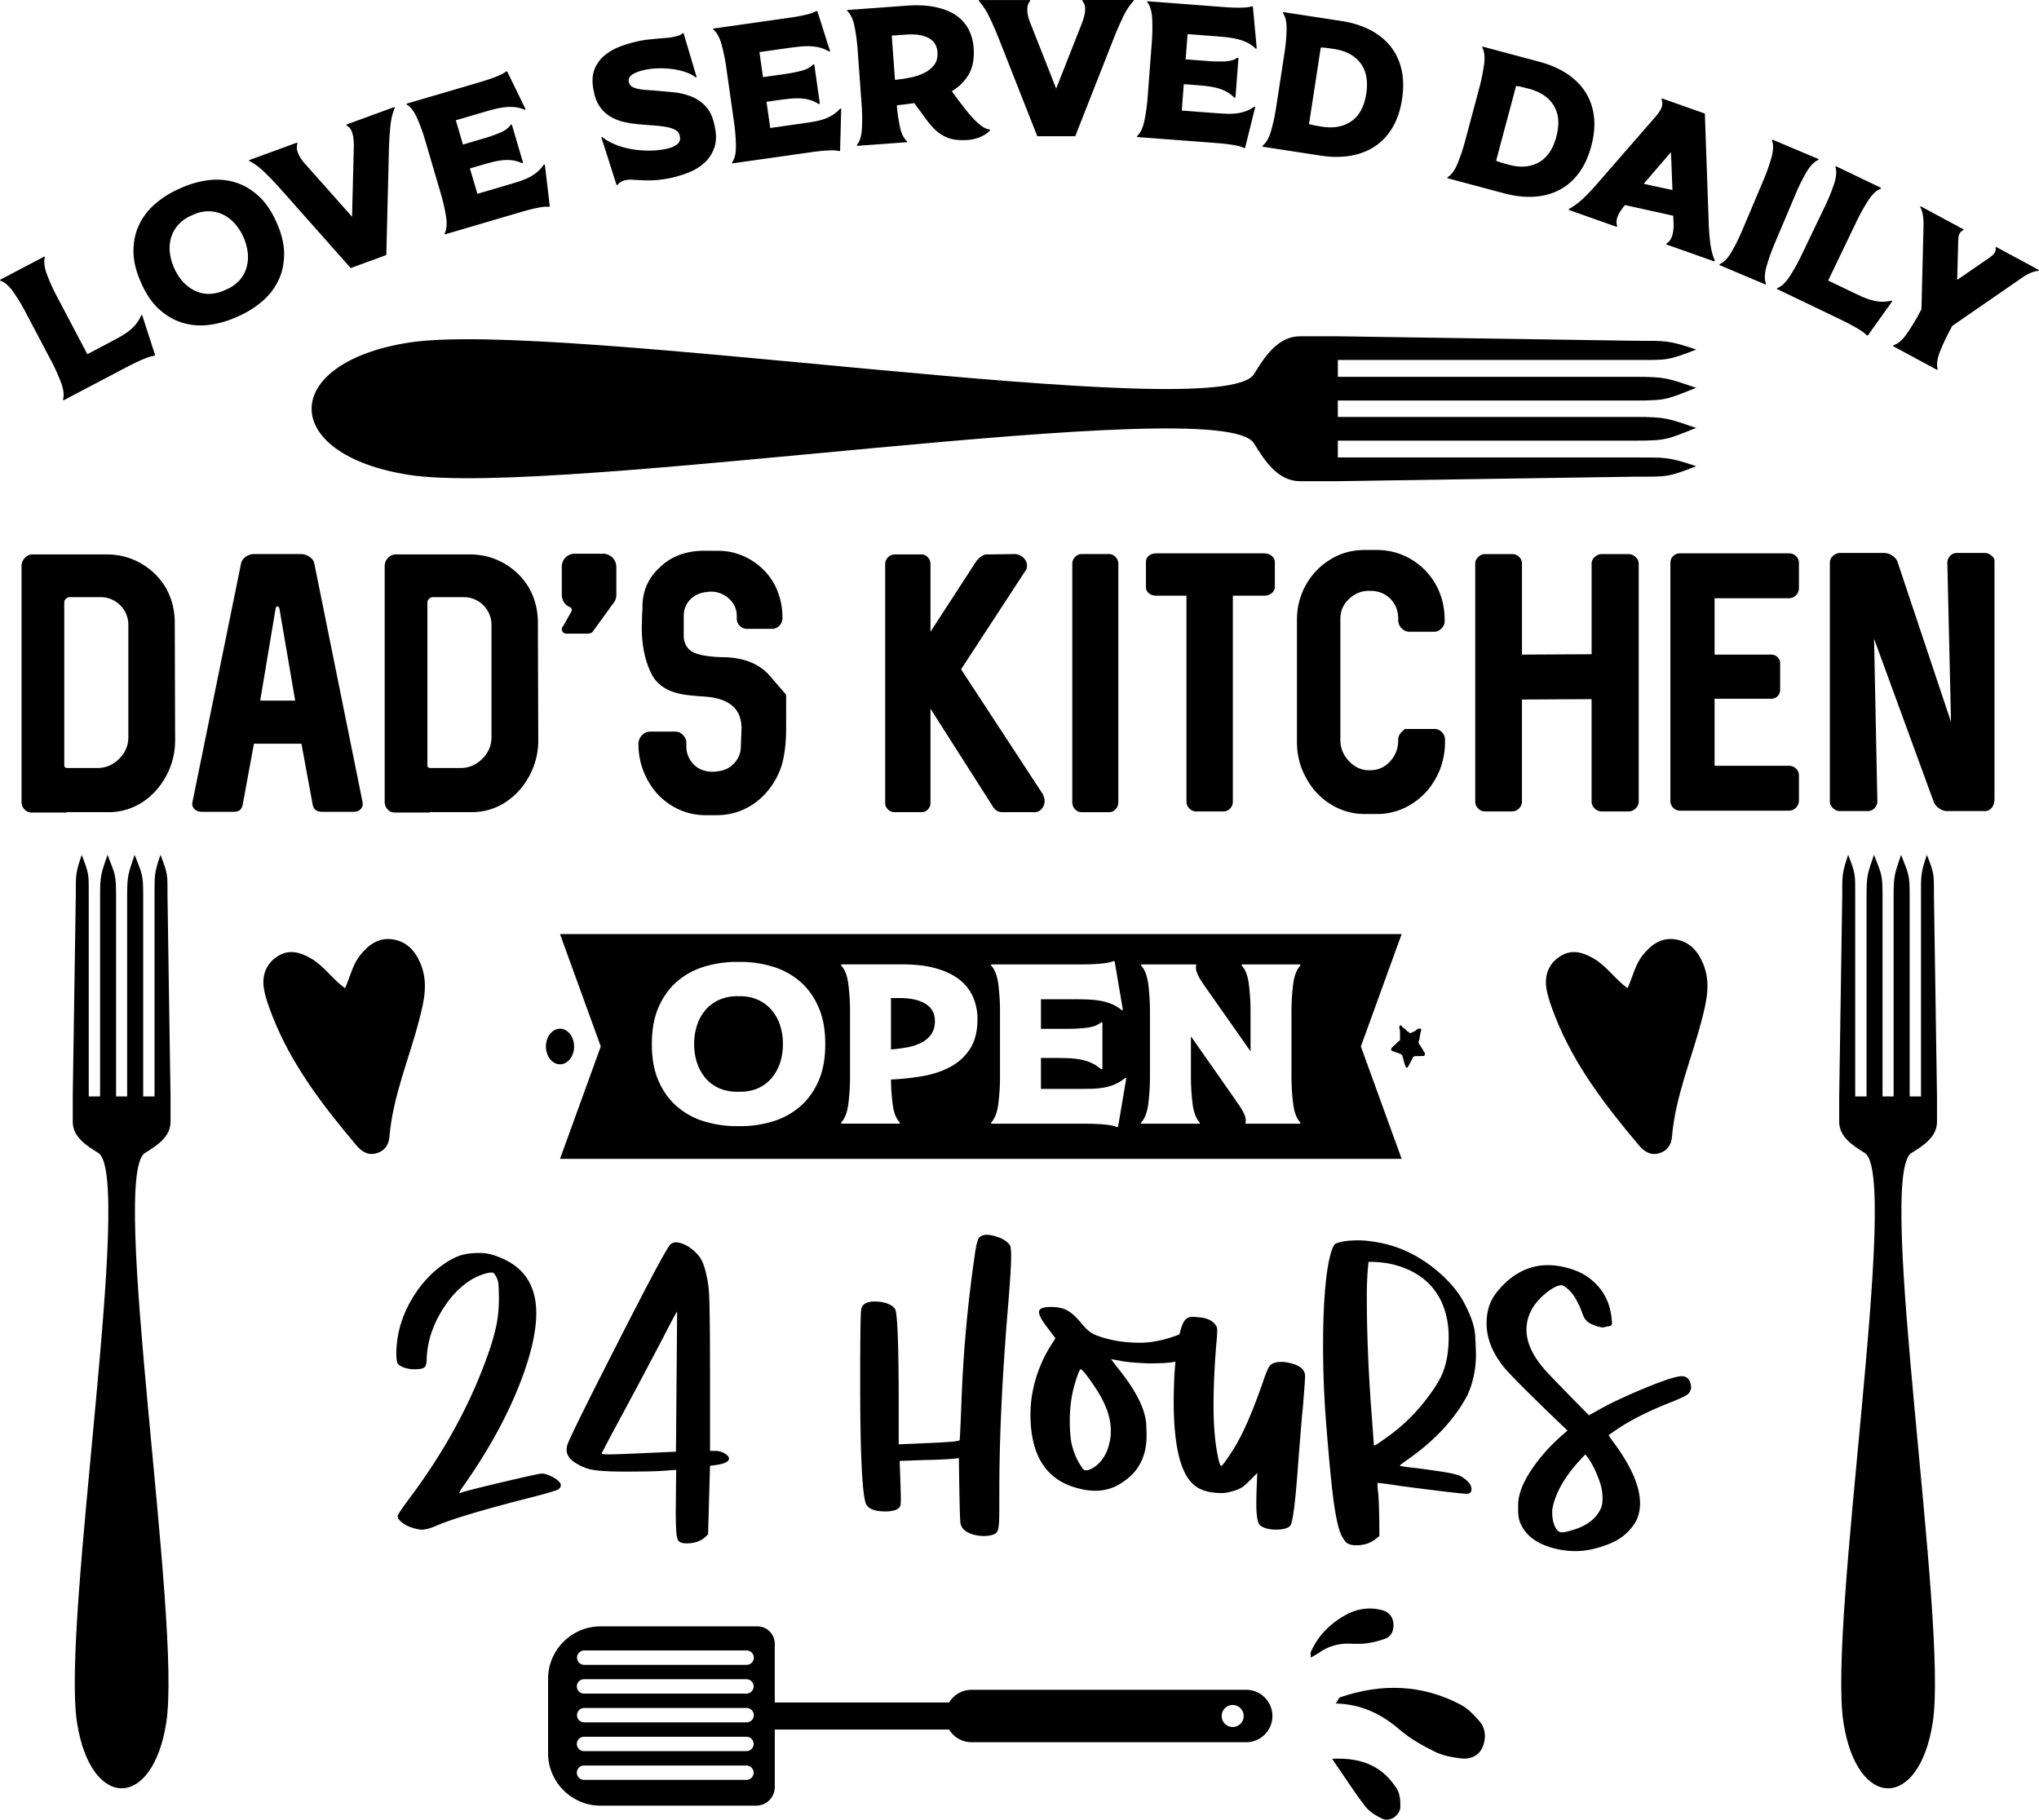 <svg id="Layer_1" data-name="Layer 1" xmlns="http://www.w3.org/2000/svg" viewBox="0 0 4314.77 3851.56"><defs><style>.cls-1{fill-rule:evenodd;}</style></defs><title>svg</title><path class="cls-1" d="M3705.05,1047c-61.05,23.67-61.45,26.9-127.44,26.9h-631v35.62H3579.5c61.84,0,67.31-1,125.55,18.52-61.05,23.66-61.45,22.1-127.44,22.1l-631,9.57h-80.12c-46.7,0-74.78-43.24-97.27-80-68.93-112.85-1473.55,116.3-1788.95,66.55-274.06-43.2-273.3-236.71,0-279.81,315.41-49.73,1720,179.45,1789,66.57,22.46-36.77,50.57-80,97.27-80h80.12l632.89,9.57c61.84,0,67.31-1,125.55,18.51-61.05,23.65-61.45,22.11-127.44,22.11h-631v35.63H3579.5c61.84,0,67.31,3.73,125.55,23.3C3644,985.76,3643.6,989,3577.61,989h-631v34.74H3579.5C3641.34,1023.73,3646.81,1027.47,3705.05,1047Z" transform="translate(-115.58 -141.23)"/><path class="cls-1" d="M4138.5,1950.47c16,41.18,18.14,41.45,18.14,86v425.51h24V2035.14c0-41.7-.69-45.39,12.5-84.67,16,41.18,14.9,41.45,14.9,86l6.45,425.51v54c0,31.49-29.16,50.43-54,65.59-76.1,46.48,78.43,993.69,44.88,1206.37-29.13,184.82-159.63,184.3-188.69,0-33.53-212.69,121-1159.88,44.89-1206.37-24.79-15.15-54-34.1-54-65.59v-54l6.45-426.79c0-41.7-.7-45.39,12.48-84.67,16,41.18,14.92,41.45,14.92,86v425.51h24V2035.14c0-41.7,2.51-45.39,15.7-84.67,16,41.18,18.13,41.45,18.13,86v425.51h23.43V2035.14C4122.8,1993.44,4125.32,1989.75,4138.5,1950.47Z" transform="translate(-115.58 -141.23)"/><path class="cls-1" d="M400.46,1950.47c16,41.18,18.14,41.45,18.14,86v425.51h24V2035.14c0-41.7-.69-45.39,12.49-84.67,16,41.18,14.91,41.45,14.91,86l6.45,425.51v54c0,31.49-29.16,50.43-54,65.59-76.1,46.48,78.42,993.69,44.88,1206.37-29.13,184.82-159.63,184.3-188.69,0-33.54-212.69,121-1159.88,44.89-1206.37-24.8-15.15-54-34.1-54-65.59v-54l6.46-426.79c0-41.7-.7-45.39,12.48-84.67,15.95,41.18,14.91,41.45,14.91,86v425.51h24V2035.14c0-41.7,2.51-45.39,15.71-84.67,16,41.18,18.13,41.45,18.13,86v425.51h23.42V2035.14C384.76,1993.44,387.28,1989.75,400.46,1950.47Z" transform="translate(-115.58 -141.23)"/><path class="cls-1" d="M2752.68,3717.85H2171.44A55.59,55.59,0,0,0,2124,3744.7H1755.08V3620.3a36.8,36.8,0,0,0-36.69-36.7h-332c-61,0-111,49.94-111,111v157.51c0,61,49.93,111,111,111h329.35a39.49,39.49,0,0,0,39.37-39.38V3802H2124a55.6,55.6,0,0,0,47.47,26.86h581.24a55.66,55.66,0,0,0,55.48-55.49h0A55.64,55.64,0,0,0,2752.68,3717.85ZM1695.13,3908.56H1351.47a15.21,15.21,0,1,1,0-30.42h343.66a15.21,15.21,0,1,1,0,30.42Zm0-60.87H1351.47a15.22,15.22,0,0,1,0-30.44h343.66a15.22,15.22,0,0,1,0,30.44Zm0-60.89H1351.47a15.22,15.22,0,0,1,0-30.43h343.66a15.22,15.22,0,1,1,0,30.43Zm0-60.88H1351.47a15.22,15.22,0,0,1,0-30.44h343.66a15.22,15.22,0,0,1,0,30.44Zm0-60.89H1351.47a15.22,15.22,0,0,1,0-30.43h343.66a15.22,15.22,0,1,1,0,30.43Zm1029,131.58a23.28,23.28,0,1,1,23.26-23.28A23.29,23.29,0,0,1,2724.12,3796.61Z" transform="translate(-115.58 -141.23)"/><path d="M2942.16,3746.81c56,1.63,97.89,23.21,136.2,56.17,21.86,18.81,48.07,33.41,74.14,46.2,16.94,8.31,36.94,11.9,56,14,18.76,2.11,36.51-5.65,44.27-23.76,8-18.58,7.23-39.2-6.58-55.21-11.49-13.32-24.62-27-39.9-35-82.23-43.25-167.74-45.2-254.74-15.53C2949.15,3734.52,2947.9,3738.57,2942.16,3746.81Z" transform="translate(-115.58 -141.23)"/><path d="M2889.24,3649.83c8-4.71,13.05-7.27,17.64-10.45a104.79,104.79,0,0,1,64.94-19.13c12.63.42,25.45.71,37.9-1a182.47,182.47,0,0,0,36.45-9.38c13.64-4.88,18.56-16.5,18.2-30.24-.39-14.85-9-26.36-23.68-30.24-26.81-7.11-53-3.32-76.93,9.75-33,18.07-58.85,43.83-74.41,78.78C2888.53,3639.75,2889.24,3642.28,2889.24,3649.83Z" transform="translate(-115.58 -141.23)"/><path d="M2934.49,3863.89c27.81,40.41,47.54,71.54,70,100.53,8.88,11.45,22.94,20.24,36.4,26.41,16.1,7.4,37.67-7.24,38-25.32.22-12.65-.79-27.56-7.19-37.71C3042.68,3881.83,3000.36,3860.6,2934.49,3863.89Z" transform="translate(-115.58 -141.23)"/><path d="M1008.32,3378.87a40.42,40.42,0,0,1-9.83-1.23Q980.88,3374,969,3365.76t-11.88-15.56q0-4.08,22.53-34.4,117.93-156.42,173.63-322.68,10.23-31.95,14.12-54.26a290.35,290.35,0,0,0,3.89-49.76q0-28.26-2-36.24a46.64,46.64,0,0,0-8.19-16.17q-1.65-2.05-5.74-2.05l-4.91.41q-47.51,9.82-86,59.78-42.59,57.75-45.86,119.17,0,16.8-4.51,21.09t-21.29,4.3a64,64,0,0,1-24.16-4.3q-10.65-4.31-12.49-10.44t-1.84-17.2q0-65.92,38.49-125.72,27-41.78,64.7-66.75,18.43-12.29,34-17t40.13-4.71q17.61,0,37.27,7.78,81.48,29.89,81.49,119.57,0,56.11-30.3,137.6-41.37,111-122.86,226.86-9.42,12.7-9.41,16c0,.28.26.41.81.41q14.34-5.31,89.28-22.93,78.21-18.43,83.94-18.43,7.38,0,18.23,4.92t16.58,10.23q5.73,5.32,5.74,9.83t-5.33,8.6q-10.65,5.32-74.53,21.3-136.36,35.22-183.87,55.69Q1020.2,3378.87,1008.32,3378.87Z" transform="translate(-115.58 -141.23)"/><path d="M1568.11,3407.94q-9,0-14.53-3.27t-6.76-20.07q-1.23-16.8-1.23-42.59l.82-89.68q-12.71.83-24.77,1.85t-35.43,1.43q-23.34.41-46.27.41-46.68,0-67.36-3.28a94,94,0,0,1-37.06-13.92q-20.89-11.88-20.89-29.08a34.13,34.13,0,0,1,1.23-9q2-12.29,123.67-250.2,83.94-164.21,94.59-175.27a17.53,17.53,0,0,1,12.29-4.5q6.13,0,14.33,3.27,17.61,7,32.76,24.37t21.71,69.82q2.85,25,2.86,179.36V3212.2h11.47a38.38,38.38,0,0,1,19.45,5.32q9.21,5.34,9.21,11.06,0,9.42-27.43,13.51l-12.7,1.64-4.09,145-7.37,7Q1591.87,3407.95,1568.11,3407.94Zm-160.93-188.37q17.19,0,138.82-5.73l2.46-296.48q-2.06,1.23-29.08,54-56.93,108.53-109.74,206-20.9,39.74-20.89,40.54Q1388.75,3219.58,1407.18,3219.57Z" transform="translate(-115.58 -141.23)"/><path d="M2197.11,3392.38a82.86,82.86,0,0,1-17.61-2.05q-28.66-6.55-31.53-25.79-1.63-9.42-3.28-137.19-21.29,3.29-70.43,4.1l-54.87,2q2.44,66.35,2.45,77,0,14.34-.82,17.2-4.1,12.71-33.17,12.7-34.39-.4-40.54-18-11.46-38.09-11.46-253.9,0-140.45,2.05-154.79,2.44-17.6,28.25-17.61,16.78,0,28.26,4.71t15.56,11.67q7,15.17,7.37,185.92v99.92q91.72-3.69,110.36-5.33t18.63-3.68q.83-4.09,3.69-77a2843,2843,0,0,1,27.84-311.63q4.51-35.22,10.45-40.54t15.35-5.33q8.61,0,20.07,3.69,20.05,6.14,29.07,18.43,2.46,4.09,2.46,24.57,0,27.44-7.37,115.07-17.61,213.77-17.61,380,0,35.63-.2,53.23t-1.85,25.8q-1.64,8.19-5.11,10.85t-10.45,4.3A68.18,68.18,0,0,1,2197.11,3392.38Z" transform="translate(-115.58 -141.23)"/><path d="M2433,3296.56a135.06,135.06,0,0,1-34.81-4.92q-102-25-102-156.43,0-63,30.3-123.67,7-13.9,22.53-37.67l-17.61-23.34q-17.2-22.52-17.2-32.35,0-10.65,25.39-10.65,20.88,0,34.4,7.37t28.66,25.8q10.23,12.28,16.79,17.61a61.48,61.48,0,0,0,15.56,9q40.95,16,93.78,16,41.78-.4,90.5-20.89,17.21-11.46,34.81-11.46,7.37,0,15.56,4.5,10.65,7.38,10.65,18a49.34,49.34,0,0,1-2.87,16.38q-4.1,7.36-22.11,16.79-25,13.11-60.2,18-11.47,2.05-47.09,2.46-49.14-2.06-64.3-6.15l-16.78-2.87q0,.84,18.42,24.17,52.41,66.33,55.7,113,.81,17.19.81,24.57,0,65.12-49.55,97.87Q2466.15,3296.56,2433,3296.56Zm-18-43.41q5.73,0,16-6.55,29.07-19.67,34.81-65.52c.26-3.82.41-7.78.41-11.88q0-40.93-31.54-88.86-25-37.66-31.94-41-3.67,0-13.1,32.35-10.24,34.82-10.24,76.58,0,28.24,3.28,46.27,6.54,29.49,20.88,50.37,4.92,8.19,7.78,8.19Z" transform="translate(-115.58 -141.23)"/><path d="M2815.46,3378.87q-20.07,0-32.35-8.19-9-5.74-9-47.1,0-21.28,2.05-64.7-25.4,26.22-32.35,30.51a75.12,75.12,0,0,1-18,7.58q-14.75,4.5-25,4.5-41,0-61.42-19.65-40.14-38.09-40.14-175.27.41-67.15,7.37-114.46t18-58.35a20.66,20.66,0,0,1,12.29-5.33q4.5,0,12.28.82,28.26,1.23,38.91,16.79,3.27,3.69,3.27,11.06,0,9.83-2.46,35.22-5.33,68-5.32,124.08,0,62.65,9,106.47,4.09,21.3,7.37,21.29,2.86,0,25-34.4,28.66-44.62,61.84-139.64,10.23-30.7,15.15-37.26,6.54-9,25.8-9a70,70,0,0,1,17.61,2.46q31.93,7.36,31.94,27.84,0,7-2.46,38.09-2.87,37.68-4.1,45.45l-7.37,91.32q-9.42,135.56-18,142.1Q2837.58,3378.86,2815.46,3378.87Z" transform="translate(-115.58 -141.23)"/><path d="M2985.41,3412q-17.2,0-23.75-9a112.71,112.71,0,0,1-6.56-10.24q-9.42-17.19-17-71.46t-17.41-182.84q-5.32-74.94-5.32-147.42,0-112.2,11.06-174.45,7.77-39.32,15.56-43,15.15-7,47.91-7,22.93,0,52.83,6.55,60.2,13.51,111.79,56.1,35.22,29.08,54.87,61.43,26.2,46.28,27.85,78t1.64,38.7q0,47.91-18.43,87.63-40.55,75.77-126.13,135.55-16.38,11.46-16.38,12.69t16.38,3.28q23.74,2.46,59.79,7.78,43.82,6.13,53.24,11.87,22.11,13.13,22.11,27,0,9.82-10.24,9.83-13.11,0-138.82-16.38-42.18-6.54-49.14-6.55c-.55,0-.82.82-.82,2.45q0,7.38,2.05,23.35,2,33.17,2.05,86.4l-8.6,7Q3009.15,3412,2985.41,3412Zm38.9-211.31q2.46,0,32.76-22.11a381.83,381.83,0,0,0,79.85-79.85q21.28-27.84,30.31-48.73,13.91-32.36,13.92-78.63,0-40.54-14.74-73.71-28.26-61.42-103.61-80.26-22.11-5.33-51.19-5.32-3.68,31.13-3.68,73.3,0,114.24,9.83,244.47,4.9,65.12,4.91,68C3022.67,3199.78,3023.21,3200.73,3024.31,3200.73Z" transform="translate(-115.58 -141.23)"/><path d="M3449.78,3424.32a184.89,184.89,0,0,1-29.48-2.45q-65.52-11.48-85.59-52.83-6.55-11.88-6.55-30.71v-11.47q0-40.12,42.59-94.59,25-32.36,61.83-63.07-120-114.64-137.18-137.59-34-43.82-34-88.86,0-27.43,9.42-47.1,8.19-17.19,26.62-35.62,41.36-41,93.77-41a150.35,150.35,0,0,1,37.27,4.91q36.86,9,58.15,29.08,34.4,30.3,39.31,78.62c.55,4.91.82,8.47.82,10.65,0,3.27-2.05,5.26-6.14,5.94s-8.19,1.57-12.29,2.66q-7.78,0-20.88-5.33-16.38-5.73-22.11-20.88-12.7-36-27.85-51.19-11.88-11.86-17.61-11.87-12.7,0-33.58,17.19t-30.71,36.65a87.62,87.62,0,0,0-9.83,39.93q0,43.41,44.23,90.91,20.05,21.71,88,90.5l25.8-14.33q22.51-12.69,65.11-31.53,84.77-36.85,105.65-36.86,18,.42,19.66,23.75a11.65,11.65,0,0,1-2.05,7c0,1.92-1.71,4.37-5.12,7.38s-13.31,7.92-29.69,14.74q-67.56,25.8-115.48,56.51l-22.11,15.15q0,1.64,13.1,19.25,53.24,73.3,53.24,125.31a86.11,86.11,0,0,1-7,34.8q-18.84,35.22-57.54,50.78T3449.78,3424.32Zm-29.07-39.72q6.14,0,18.43-3.68,48.72-12.71,64.29-47.51,3.27-7.77,3.27-19.65a104.45,104.45,0,0,0-4.91-33.17q-13.11-39.32-31.53-61l-15.56,16.79q-45.06,50.79-54.06,98.28-.41,4.09-.41,8.6a87.75,87.75,0,0,0,1.64,16.38Q3408,3384.6,3420.71,3384.6Z" transform="translate(-115.58 -141.23)"/><path d="M209.6,684.07l1,1.82q-3.94,13.73,4.06,35.57a402.45,402.45,0,0,0,21.83,48.08l63.89,121.35,45.19-23.79q12-6.33,22.68-12.17a152.73,152.73,0,0,0,19.45-12.57,91.34,91.34,0,0,0,15.44-14.88,77.74,77.74,0,0,0,11.21-18.93l2-.59,27.39,84.72-1.44,1.69a56.23,56.23,0,0,0-12.83,3Q421.93,900,412.9,904t-19.15,9.15q-10.12,5.08-20.69,10.66L249.89,988.67l-1-1.82q4-13.71-4.06-35.56A400.24,400.24,0,0,0,223,903.2l-52.19-99.12a400.88,400.88,0,0,0-27.29-45.21q-13.47-19-27-23.47l-1-1.83Z" transform="translate(-115.58 -141.23)"/><path d="M701.38,613.36q15.5,35,15.45,65.45T704.91,734.3a134.8,134.8,0,0,1-34,44.31,199.81,199.81,0,0,1-50.73,31.91l-4.9,2.17A201.12,201.12,0,0,1,557.19,829a135,135,0,0,1-55.65-4.64q-26.54-8.07-49.09-28.5T414.4,740.37l-.83-1.88q-15.51-35-15.54-65.64t11.84-55.68a135,135,0,0,1,34-44.31A201.28,201.28,0,0,1,495,540.78l4.9-2.17a199.78,199.78,0,0,1,57.73-16.09,135.29,135.29,0,0,1,55.65,4.64q26.53,8.08,49.17,28.68t38.14,55.64ZM484,708.24a105.82,105.82,0,0,0,19.34,30,82.29,82.29,0,0,0,25.39,18.71,67.37,67.37,0,0,0,29.58,6.28,80.86,80.86,0,0,0,31.87-7.36l4.9-2.16a79.42,79.42,0,0,0,26.69-18.57,67.8,67.8,0,0,0,15-26A82.52,82.52,0,0,0,640,677.68a113.67,113.67,0,0,0-28.42-64.21,80.1,80.1,0,0,0-25.4-18.71,71.28,71.28,0,0,0-29.39-6.36A77,77,0,0,0,525,595.48l-4.89,2.17a78.43,78.43,0,0,0-26.79,18.84,70.69,70.69,0,0,0-15.25,26.11A79.89,79.89,0,0,0,474.87,674,106.29,106.29,0,0,0,484,708.24Z" transform="translate(-115.58 -141.23)"/><path d="M860.53,600l3.81-149.16a119.18,119.18,0,0,0-1.28-19.7,52.84,52.84,0,0,0-3.56-12.73,22.84,22.84,0,0,0-5.17-7.54,37.27,37.27,0,0,0-5.2-4l-.7-1.94,101.73-37.18.71,1.94q-6.84,16.1-9.09,37.52T938.69,454l-5.61,227-75.43,27.57L707,538.64q-17-18.79-32.5-33.73t-31.14-22.82l-.71-1.93L744.37,443l.71,1.93a27.51,27.51,0,0,0-1.43,6.88,25.89,25.89,0,0,0,1.18,9.22,59.59,59.59,0,0,0,5.36,12.29,88.76,88.76,0,0,0,11.92,15.81Z" transform="translate(-115.58 -141.23)"/><path d="M1057.05,637.34l-.58-2q6.58-12.66,3-35.66a401.86,401.86,0,0,0-11.9-51.45L1016,440.77a399.15,399.15,0,0,0-17.83-49.71q-9.45-21.26-21.85-28.35l-.58-2L1107,322.19l25.09-7.37q12.45-3.66,23.14-7.44t18.84-7.47a51.36,51.36,0,0,0,12.59-7.56l2.21.21,39,80-1.86,1a72.86,72.86,0,0,0-21.17-5.58,99.55,99.55,0,0,0-21.38.27,172.56,172.56,0,0,0-22.57,4.27q-11.58,3-24.62,6.8l-56.11,16.49,15.1,51.37,45-13.24a295.41,295.41,0,0,0,34.59-12.31q15.23-6.61,21.71-16.68l2.21.21,23.57,80.22-1.75,1.37a73.31,73.31,0,0,0-21.14-6.24,88.61,88.61,0,0,0-20.85-.1,161.09,161.09,0,0,0-22,4.1q-11.37,2.92-24.42,6.74L1110,497.72l15.79,53.74,62-18.23q13-3.84,24.45-7.4a151.8,151.8,0,0,0,21.35-8.42,91.79,91.79,0,0,0,18.07-11.53,77.88,77.88,0,0,0,14.73-16.35l2.09-.18,10.5,88.34-1.74,1.37a51.88,51.88,0,0,0-14.68.45q-8.85,1.32-19.88,3.91t-23.49,6.26l-25.09,7.37Z" transform="translate(-115.58 -141.23)"/><path d="M1390.07,431.29q9.65,8.1,24.68,14.67A159.76,159.76,0,0,0,1448,456.14,212.23,212.23,0,0,0,1486.2,460a181.8,181.8,0,0,0,39.39-3.72q14.12-2.91,22.48-9.26t6.2-16.84l-.42-2a17.15,17.15,0,0,0-8.95-11.82q-7.38-4.15-19.19-6.35a243.92,243.92,0,0,0-27-3.27q-15.15-1.06-32.29-2.59a212.2,212.2,0,0,1-32.42-5.3,96.36,96.36,0,0,1-27.57-11.34,73.09,73.09,0,0,1-21.12-19.82q-8.83-12.27-12.66-30.82l-.84-4q-5.49-26.62,1.87-45a72.37,72.37,0,0,1,22.36-30.27,119.36,119.36,0,0,1,34.37-18.86,283.75,283.75,0,0,1,38.34-10.86q9.69-2,20-3.07t19.58-1.93q9.29-.85,17.15-1.44a104,104,0,0,0,13.12-1.65q6-1.24,11.82-2.86a22,22,0,0,0,9.62-5.35h2.1q6.91,23.39,13.76,46.36t13.77,46.36l-1.44,1.14q-8.61-7.05-21.72-11.5a150.67,150.67,0,0,0-27.82-6.46,185,185,0,0,0-30-1.59,159.53,159.53,0,0,0-27.77,3q-16.55,3.42-26.59,9.69t-8.06,16a14.45,14.45,0,0,0,6.19,9.65,36.56,36.56,0,0,0,12.15,4.85,117.39,117.39,0,0,0,16.89,2.41q9.62.75,20.29,1.49,18.83,1.59,38.79,3.56a141.2,141.2,0,0,1,37.57,8.86,83.43,83.43,0,0,1,30.82,21q13.2,14.1,18.53,39.91l.84,4q5.16,25-1.15,43.34a76.38,76.38,0,0,1-20,31.26,107.14,107.14,0,0,1-32.91,20.87,237,237,0,0,1-73.68,16.89q-14.58.69-26,.11t-20-1.13a56.72,56.72,0,0,0-15,.78,35.28,35.28,0,0,0-9.76,3.69,20.62,20.62,0,0,0-7.47,6.59h-2.1l-32.11-100.6Z" transform="translate(-115.58 -141.23)"/><path d="M1665.05,487.08l-.29-2q8.34-11.58,8.15-34.85a400.13,400.13,0,0,0-4.35-52.63l-15.74-110.91a401.17,401.17,0,0,0-10.46-51.76q-6.3-22.39-17.54-31.21l-.28-2,135.37-19.21,25.89-3.68q12.85-1.81,24-4t19.72-4.67a51.77,51.77,0,0,0,13.55-5.67l2.16.53,27,84.77-2,.69a73,73,0,0,0-20.14-8.58,99.43,99.43,0,0,0-21.2-2.81,171.51,171.51,0,0,0-23,1q-11.9,1.28-25.34,3.18l-57.9,8.22,7.52,53,46.49-6.6a296,296,0,0,0,36-7.19q16-4.35,23.89-13.38l2.15.53,11.75,82.78-1.92,1.1a73.34,73.34,0,0,0-20-9.22,88.56,88.56,0,0,0-20.61-3.11,160,160,0,0,0-22.34.89q-11.68,1.24-25.14,3.15l-22.83,3.24,7.87,55.45,64-9.08q13.46-1.92,25.25-3.79a153.62,153.62,0,0,0,22.34-5.25,91.46,91.46,0,0,0,19.55-8.81A77.49,77.49,0,0,0,1893.58,371l2.1.12-2.35,88.93-1.92,1.11a51.41,51.41,0,0,0-14.59-1.67q-9,0-20.24,1t-24.15,2.8L1806.54,467Z" transform="translate(-115.58 -141.23)"/><path d="M2033.58,153.25q35.33-2.56,61.54,3t43.59,17.48a80.71,80.71,0,0,1,26.51,29.67,100.08,100.08,0,0,1,10.68,39.07q2.51,34.51-10.56,56.51a98.39,98.39,0,0,1-35.64,35.21l5.05,7.07q10.08,13.72,19.88,26.43t19.22,23a132.09,132.09,0,0,0,18.57,17q9.16,6.76,17.91,7.78l.15,2.05a62.83,62.83,0,0,1-21.29,13.94,84,84,0,0,1-25.58,6,127.41,127.41,0,0,1-26.26-.57,73.89,73.89,0,0,1-22.59-6.83,82.62,82.62,0,0,1-20.45-14.41,160.2,160.2,0,0,1-19.86-23.34l-24.27-32.93q-9.4,1.51-18.4,2.58l-18.42,2.16a360.11,360.11,0,0,0,6.91,47q4.57,20.32,14.7,29.08l.15,2.05-106,7.69-.15-2.06q9.11-11,10.52-34.21a399.39,399.39,0,0,0-.73-52.8l-8.1-111.73a402.14,402.14,0,0,0-6.89-52.35q-4.75-22.78-15.35-32.34l-.15-2Zm-24.13,157a311.38,311.38,0,0,0,33.49-5.11,114.81,114.81,0,0,0,29.61-10.2A56.93,56.93,0,0,0,2093,277.77q7.5-10.45,6.34-26.47-1.5-20.53-19.09-29.79t-48.41-7l-29.17,2.11Z" transform="translate(-115.58 -141.23)"/><path d="M2350.54,328.68l54.73-138.81a118.28,118.28,0,0,0,5.55-19,52.73,52.73,0,0,0,1-13.18,22.79,22.79,0,0,0-2.27-8.85,36.77,36.77,0,0,0-3.51-5.56v-2.06l108.32,0v2.06q-11.94,12.78-21.4,32.13t-18.93,42.84l-83.12,211.31-80.31,0-83.27-211.25q-9.48-23.47-19-42.82T2187,143.41v-2.06l108.32,0v2.06a27.65,27.65,0,0,0-3.71,6,25.91,25.91,0,0,0-2,9.06,58.84,58.84,0,0,0,.83,13.39,87.87,87.87,0,0,0,5.77,18.94Z" transform="translate(-115.58 -141.23)"/><path d="M2521.61,431.31l.16-2.05q10.64-9.52,15.46-32.29a399.21,399.21,0,0,0,7.07-52.33l8.49-111.7a401.88,401.88,0,0,0,.91-52.8q-1.34-23.22-10.41-34.24l.15-2.06,136.35,10.36,26.07,2q12.94,1,24.28,1.22t20.26-.32a51.17,51.17,0,0,0,14.45-2.62l2,1L2775,244l-2.08.25a72.68,72.68,0,0,0-17.83-12.71,98.93,98.93,0,0,0-20.1-7.31,172.82,172.82,0,0,0-22.62-4q-11.88-1.31-25.43-2.35l-58.31-4.42-4.06,53.38,46.82,3.56a296.35,296.35,0,0,0,36.7.72q16.57-.8,26.21-7.92l2,1-6.33,83.36-2.11.67a73.27,73.27,0,0,0-17.58-13.32,88.57,88.57,0,0,0-19.46-7.46,159.9,159.9,0,0,0-22-4q-11.67-1.29-25.22-2.33l-23-1.74-4.24,55.85,64.47,4.89q13.56,1,25.48,1.73a151.77,151.77,0,0,0,22.95-.32,91.45,91.45,0,0,0,21-4.39,77.81,77.81,0,0,0,19.56-10.08l2,.56-21.43,86.35-2.12.67a51.28,51.28,0,0,0-13.88-4.78q-8.74-1.89-20-3.37t-24.18-2.46l-26.08-2Z" transform="translate(-115.58 -141.23)"/><path d="M2954.09,185.64q33.38,5.13,59.48,18.3t43.34,33.94q17.22,20.76,24.1,49.32t1.43,64q-5.43,35.41-20.55,60.6t-37.78,39.83q-22.67,14.64-51.51,19.38t-62.24-.38L2787,451.67l.31-2q11.33-8.67,17.88-31A400.56,400.56,0,0,0,2816.26,367l17-110.72a399.34,399.34,0,0,0,4.94-52.58q.45-23.25-7.76-34.94l.31-2Zm-41,223.71q37.86,5.82,62.65-11.84t31-58q6.2-40.29-12.17-64.57t-56.22-30.09q-6.1-.93-14.28-2a112,112,0,0,0-13.59-1l-24.86,162a118.9,118.9,0,0,0,13.48,3.11Q2907,408.43,2913.1,409.35Z" transform="translate(-115.58 -141.23)"/><path d="M3373.27,272q32.63,8.72,57.15,24.64t39.39,38.45q14.86,22.52,18.6,51.64t-5.52,63.75q-9.26,34.62-27,58T3414,544q-24.12,12.1-53.31,13.68t-61.83-7.14L3178.3,518.31l.53-2q12.21-7.38,21.14-28.88a401.43,401.43,0,0,0,16.6-50.13l28.91-108.23a401.23,401.23,0,0,0,10.62-51.72q3-23.08-3.93-35.58l.54-2Zm-65,217.93q37,9.88,63.56-5t37.09-54.25q10.53-39.39-5.09-65.52t-52.62-36q-6-1.59-14-3.52a111.37,111.37,0,0,0-13.4-2.51l-42.3,158.36a121.13,121.13,0,0,0,13.06,4.56Q3302.26,488.35,3308.23,489.93Z" transform="translate(-115.58 -141.23)"/><path d="M3553.66,575.85a143.63,143.63,0,0,0-9.82,13.56,56.51,56.51,0,0,0-5.34,10.78q-2.48,7-2.16,11.69a27.5,27.5,0,0,0,1.42,7.71l-.69,1.94L3435,585.42l.69-1.94q17.22-9.19,33.75-25.64t29.29-31.58l119.19-136.95A112,112,0,0,0,3628,376.07a44.76,44.76,0,0,0,3.24-6.06q2.33-6.6,1.95-11.1a28.61,28.61,0,0,0-1.49-7.52l.69-1.94,90.86,32.13,8,226.92q.43,19.8,2.94,43t10.13,41.15l-.69,2-102.12-36.11.69-1.94a27.76,27.76,0,0,0,5.95-5.11q3.2-3.45,5.66-10.44a59.58,59.58,0,0,0,2.7-11.94,96,96,0,0,0,.43-16.66l-.52-14.6-102.1-22.56Zm97.91-112.6-57.74,67,60.85,13.22Z" transform="translate(-115.58 -141.23)"/><path d="M3964,478l-.8,1.9q-13.11,5.64-24.94,25.67a401,401,0,0,0-23.38,47.36l-43.62,103.18a400.07,400.07,0,0,0-17.68,49.75q-6.14,22.46-1,35.78l-.81,1.9-97.86-41.38.8-1.9q13.11-5.62,24.94-25.67A401.65,401.65,0,0,0,3803,627.24l43.62-103.18a400.35,400.35,0,0,0,17.69-49.76q6.13-22.44,1-35.78l.8-1.89Z" transform="translate(-115.58 -141.23)"/><path d="M4096.21,538.9l-.89,1.86q-13.37,5-26.13,24.45a401.14,401.14,0,0,0-25.61,46.19L3984.21,735l46,22.1q12.24,5.89,23.29,11a153.74,153.74,0,0,0,21.68,8.13,91.88,91.88,0,0,0,21.15,3.53,77.58,77.58,0,0,0,21.88-2.28l1.68,1.26-51.71,72.48-2.21-.15a56.71,56.71,0,0,0-10.09-8.5q-6.51-4.5-15.16-9.33T4022,823.3q-10.12-5.1-20.89-10.26l-125.48-60.26.89-1.85q13.36-5,26.14-24.46a401.65,401.65,0,0,0,25.6-46.18l48.49-101a400.74,400.74,0,0,0,20-48.86q7.2-22.12,2.75-35.69l.89-1.86Z" transform="translate(-115.58 -141.23)"/><path d="M4181.61,795.81l4.48-181a117.35,117.35,0,0,0-1.63-18.66q-1.71-10.74-5.57-16.57l1-1.81,91,49.06-1,1.81a13.7,13.7,0,0,0-7.4,6.77,23.12,23.12,0,0,0-2.59,9.14q-.44,5.15-.57,9.75l-2.09,79.35,65.53-45.15q3.75-2.64,7.82-5.84a22.85,22.85,0,0,0,6.21-7.18,13.7,13.7,0,0,0,1.6-9.9l1-1.81,91,49.06-1,1.82q-7,0-17.09,4.35a84.41,84.41,0,0,0-16.31,9L4246.86,831l-4.3,8a399,399,0,0,0-22.3,47.87q-8.23,21.76-4.42,35.52l-1,1.81-93.52-50.43,1-1.81q13.93-4.18,27.43-23.11a431.82,431.82,0,0,0,27.56-45Z" transform="translate(-115.58 -141.23)"/><path d="M692.6,2293.14c40.28,102.64,106.52,188.45,176.65,271.79,11.37,13.51,24,22,41.72,17.68s27.18-17.53,28.65-35c7.28-86.11,41.7-165.15,63-247.59,10-38.64,19.82-78.33,3.08-118.69-11.37-27.4-29.12-47.12-58.62-51.77-30.31-4.78-52.21,11.57-70.09,34.39-15.28,19.49-20,43.75-31.33,69.05-27.17-20.05-44.24-46.82-71-62.58-23.51-13.83-47.71-21.07-72.63-4.44-25.94,17.3-33,43.29-27.19,72.17C678.61,2257,685.57,2275.24,692.6,2293.14Z" transform="translate(-115.58 -141.23)"/><path d="M3406.63,2293.14c40.28,102.64,106.53,188.45,176.65,271.79,11.37,13.51,24,22,41.73,17.68s27.17-17.53,28.64-35c7.28-86.11,41.71-165.15,63-247.59,10-38.64,19.82-78.33,3.08-118.69-11.37-27.4-29.11-47.12-58.62-51.77-30.31-4.78-52.21,11.57-70.09,34.39-15.28,19.49-20,43.75-31.33,69.05-27.17-20.05-44.24-46.82-71-62.58-23.52-13.83-47.71-21.07-72.64-4.44-25.93,17.3-33,43.29-27.19,72.17C3392.64,2257,3399.6,2275.24,3406.63,2293.14Z" transform="translate(-115.58 -141.23)"/><path d="M2074.24,2266q-19.75-12.28-55.86-12.28H2001v108.83a341.56,341.56,0,0,0,34.67-4.58,106.61,106.61,0,0,0,29.86-9.87,56.07,56.07,0,0,0,20.7-17.82q7.71-11.07,7.71-27.92Q2094,2278.32,2074.24,2266Zm-326.72,12a83.3,83.3,0,0,0-28.41-20.71q-16.62-7.45-37.32-7.46h-6.26q-20.71,0-37.56,7.46a82.62,82.62,0,0,0-28.65,20.71,93.45,93.45,0,0,0-18.3,32,124.49,124.49,0,0,0-6.5,40.93q0,22.63,6.5,41.17a96.45,96.45,0,0,0,18.3,32,78.73,78.73,0,0,0,28.65,20.71q16.85,7.21,37.56,7.22h6.26q20.7,0,37.32-7.22a79.31,79.31,0,0,0,28.41-20.71,96.45,96.45,0,0,0,18.3-32q6.5-18.52,6.5-41.17a124.49,124.49,0,0,0-6.5-40.93A93.45,93.45,0,0,0,1747.52,2278.08Zm1334.11-159.72h-1781l86.28,237.89-86.28,237.88h1781l-86.28-237.88ZM1861.89,2352.47q0,44.79-14.45,77.29t-39,53.69a157.9,157.9,0,0,1-57.31,31.3,233.79,233.79,0,0,1-69.34,10.11h-6.26a235.41,235.41,0,0,1-69.82-10.11,157.7,157.7,0,0,1-57.3-31.3q-24.57-21.18-39-53.69T1495,2352.47v-2.4q0-44.79,14.44-77.53t39-53.93a157.84,157.84,0,0,1,57.3-31.3,235.41,235.41,0,0,1,69.82-10.11h6.26a233.79,233.79,0,0,1,69.34,10.11,158.05,158.05,0,0,1,57.31,31.3q24.55,21.19,39,53.93t14.45,77.53Zm306,9.39a113,113,0,0,1-42.13,38q-26,13.71-58.75,19.26a534.23,534.23,0,0,1-66,7,423.56,423.56,0,0,0,4.1,55.86q3.6,24.07,14.68,35.15v2.41H1895.59v-2.41q11.55-12,15.16-39a468.33,468.33,0,0,0,3.62-61.64v-131a468.44,468.44,0,0,0-3.62-61.64q-3.6-27-15.16-39v-2.41h130q41.42,0,71.51,8.67t49.36,24.08a94.25,94.25,0,0,1,28.41,36.83,117.29,117.29,0,0,1,9.15,46.47Q2184,2337.56,2167.89,2361.86Zm313.72,164-2.4,1q-6.27-2.89-16.62-4.33t-23.59-2.17q-13.26-.72-28.41-.72H2212.92v-2.41q11.55-12,15.16-39a468.33,468.33,0,0,0,3.62-61.64v-131a468.44,468.44,0,0,0-3.62-61.64q-3.6-27-15.16-39v-2.41h190.44q15.18,0,28.41-.72t23.6-2.17q10.35-1.44,16.61-4.33l2.41,1,17.34,102.57-2.41.48a85.09,85.09,0,0,0-21.91-13.24,115.69,115.69,0,0,0-24.08-6.74,200,200,0,0,0-26.72-2.65q-14-.48-29.86-.48h-68.38v62.6h54.9a346.55,346.55,0,0,0,42.85-2.41q19.26-2.4,29.86-11.56l2.41,1v97.75l-2.41,1a85.92,85.92,0,0,0-21.67-14,103.89,103.89,0,0,0-23.35-7,188.22,188.22,0,0,0-26-2.64q-13.72-.48-29.61-.49h-27v65.49H2394q15.9,0,29.86-.24a177,177,0,0,0,26.72-2.41,106.85,106.85,0,0,0,24.08-7,90.47,90.47,0,0,0,21.91-13.48l2.41.48Zm385.71-340.93q-11.55,12-15.17,39a470.3,470.3,0,0,0-3.61,61.64v131a470.19,470.19,0,0,0,3.61,61.64q3.61,27,15.17,39v2.41H2751.27v-2.41a17,17,0,0,0,.48-4.82,31.06,31.06,0,0,0-2.89-12,98.93,98.93,0,0,0-6.74-13q-3.85-6.24-7.94-11.79a95.67,95.67,0,0,1-6-8.91l-92.46-131.94v81.86a470.19,470.19,0,0,0,3.61,61.64q3.61,27,15.17,39v2.41H2530.25v-2.41q11.55-12,15.16-39a468.33,468.33,0,0,0,3.62-61.64v-131a468.44,468.44,0,0,0-3.62-61.64q-3.6-27-15.16-39v-2.41h116.53v2.41a16.59,16.59,0,0,0-.48,4.82,31,31,0,0,0,2.89,12,97.13,97.13,0,0,0,6.74,13q3.84,6.25,7.7,11.79t6.26,8.91l92,131v-80.9a468.44,468.44,0,0,0-3.62-61.64q-3.6-27-15.16-39v-2.41h124.23Zm262.36,183.51c-3.32-5.21-6.33-10.73-9.83-15.72-2.06-2.93-3.5-5.39-1.31-9a2.54,2.54,0,0,0,.17-.82c1-5.34,1.93-10.69,3-16,.37-1.88,1-3.68,1.59-5.85-1-2.13-2.57-3.26-4.49-2.65-2.13.68-4.63,1.16-6.16,2.88-2.85,3.2-6.47,3.62-9.65,5.51-2.45,1.45-4.93,1.72-6.84-1.52a1,1,0,0,0-.6-.33c-2.54-.7-4.26-2.9-6-5.13a5.42,5.42,0,0,0-1.55-1.48,16,16,0,0,1-6.5-5.67,2.06,2.06,0,0,0-3-.89c-1.63.85-2.38,4-1.66,6.16a14.73,14.73,0,0,1,1.15,3.9q.28,9.55.22,19.13c0,1.08-.57,2.77-1.23,3.12-3.86,2.08-6.56,6.15-10,8.91a45.59,45.59,0,0,0-6.41,6.53c-2,2.35-1.41,5,1.13,6.2,1.77.8,3.61,1.32,5.43,2,2.78,1,5.56,1.88,8.33,2.88a23.7,23.7,0,0,1,4,1.77c1.17.69,2.73,1.42,3.2,2.68,1.44,3.9,2.43,8.07,3.62,12.13,1,3.53,1.94,7.13,3.18,10.54,1.62,4.44,3.83,4.72,6.07.71,3.24-5.8,6.39-11.69,9.32-17.75,1.4-2.9,3.09-4,5.7-4,5.26.05,10.53-.19,15.79-.32,1.56,0,3.29.21,4.14-2A6.12,6.12,0,0,0,3129.68,2368.41Zm-1799.24-12.16c0-20.82-13.34-37.7-29.79-37.7s-29.78,16.88-29.78,37.7,13.33,37.69,29.78,37.69S1330.44,2377.07,1330.44,2356.25Z" transform="translate(-115.58 -141.23)"/><path d="M485.38,1458.94l.78,249.4a156.61,156.61,0,0,1-18.71,74.81q-18.7,35.08-50.66,56.12a129.93,129.93,0,0,1-71.7,21H257.8q-.78.78-3.12.78H182.2a19.68,19.68,0,0,1-14.81-6.62q-6.24-6.62-6.23-16.76v-498a24.69,24.69,0,0,1,7-17.54q7-7.4,16.37-7.4H341.19q39.75,0,72.87,19.09a143.92,143.92,0,0,1,52.61,51.83Q485.38,1419.19,485.38,1458.94Zm-98.2,242.38V1463.61a58.54,58.54,0,0,0-58.46-58.44H263.26a11.21,11.21,0,0,0-8.19,3.5q-3.49,3.51-3.5,7.4v344.48c0,4.17,2.07,6.24,6.23,6.24h63.91q26.49,0,46-19.48T387.18,1701.32Z" transform="translate(-115.58 -141.23)"/><path d="M780.76,1334.24l102.09,505c1,5.72-.27,10.52-3.89,14.42s-8.85,5.84-15.59,5.84H797.12q-17.94,0-20.26-17.14l-23.38-127H652.94l-23.38,127q-1.57,9.34-6.24,13.25t-14,3.89H543.05q-10.14,0-16-5.84c-3.89-3.9-5.33-8.7-4.28-14.42l102.87-505q1.56-8.57,9.74-14.42a30.82,30.82,0,0,1,18.32-5.84h98.2a32.57,32.57,0,0,1,18.7,5.84Q779.2,1325.67,780.76,1334.24ZM703.6,1624.16h36.63l-33.51-195.62c-1.05-2.59-2.34-3.89-3.9-3.89s-2.86,1.3-3.9,3.89l-32.73,195.62H703.6Z" transform="translate(-115.58 -141.23)"/><path d="M1253.83,1458.94l.77,249.4a156.6,156.6,0,0,1-18.7,74.81q-18.7,35.08-50.66,56.12a130,130,0,0,1-71.7,21h-87.29q-.78.78-3.12.78H950.65a19.68,19.68,0,0,1-14.81-6.62q-6.24-6.62-6.23-16.76v-498a24.69,24.69,0,0,1,7-17.54q7-7.4,16.37-7.4h156.65q39.75,0,72.87,19.09a143.92,143.92,0,0,1,52.61,51.83Q1253.82,1419.19,1253.83,1458.94Zm-98.2,242.38V1463.61a58.54,58.54,0,0,0-58.46-58.44h-65.46a11.21,11.21,0,0,0-8.19,3.5c-2.34,2.34-3.5,4.81-3.5,7.4v344.48c0,4.17,2.07,6.24,6.23,6.24h63.91q26.49,0,46-19.48T1155.63,1701.32Z" transform="translate(-115.58 -141.23)"/><path d="M1419.83,1341.26v58.45A29.18,29.18,0,0,1,1412,1420l-42.87,59.23c-2.08,2.09-6.23,3.12-12.47,3.12h-42.86a9.32,9.32,0,0,1-9.36-9.35,9.72,9.72,0,0,1,3.12-7l17.15-30.39a4.55,4.55,0,0,0,.78-3.12c0-3.12-1.31-5.19-3.9-6.23a26.43,26.43,0,0,1-12.47-10.14,28.77,28.77,0,0,1-4.68-16.36v-58.45q0-12.46,8.19-20.27a26.81,26.81,0,0,1,19.09-7.79h60a27.93,27.93,0,0,1,28.06,28.06Z" transform="translate(-115.58 -141.23)"/><path d="M1779.11,1685a315.38,315.38,0,0,1-5.84,62,152.15,152.15,0,0,1-23.77,55.72q-20.28,30.4-51,47.15a135.67,135.67,0,0,1-65.85,16.76h-24.17a134.16,134.16,0,0,1-54.55-11.3,143.56,143.56,0,0,1-46-32.34,157.44,157.44,0,0,1-41.31-106v-.78a26.18,26.18,0,0,1,7.4-18.7,23.43,23.43,0,0,1,17.54-7.8h55.33c.52.53,1.56.78,3.12.78h1.56a29.31,29.31,0,0,1,11.69,9.35,21.74,21.74,0,0,1,4.68,13.25v7.8a53.49,53.49,0,0,0,10.52,32.34,49.38,49.38,0,0,0,27.67,19.1,56.46,56.46,0,0,0,16.36,2.33h2.34c4.15,0,6.49-.25,7-.77h.78q21.8-1.56,36.24-16.76a50.89,50.89,0,0,0,14.41-36.24l1.56-39q-.78-39.75-32.73-55.34-18.7-10.11-57.68-11.69l-14.8-1.55q-64.71-4.68-85.34-45.6t-20.66-99.37l.78-27.28.78-10.91q-1.58-52.2,35.07-86.51,38.19-38.17,100.54-36.63h24.16a133,133,0,0,1,52.22,10.53,138.53,138.53,0,0,1,44.42,30,130.61,130.61,0,0,1,29.62,45.59,150.73,150.73,0,0,1,10.13,55v.78q0,10.14-6.62,16.75a21.75,21.75,0,0,1-16,6.63h-53.78a21.7,21.7,0,0,1-14.41-7,20.87,20.87,0,0,1-5.85-14.8v-5.46a47.61,47.61,0,0,0-10.52-30.4,56.28,56.28,0,0,0-27.67-18.7,49.06,49.06,0,0,0-15.59-2.34h-6.23c-.52.53-1.83.78-3.9.78q-21.82,2.34-35.07,16.37t-13.25,34.29v45.2q2.34,22.62,20.26,31.57T1642,1532.2q68.57,0,102.87,39.75l34.29,39.75Z" transform="translate(-115.58 -141.23)"/><path d="M2149.3,1557.92l173,264.21q3.88,9.34,3.89,14a25.44,25.44,0,0,1-6.62,17.54q-6.63,7.41-17.54,6.62h-65.47q-14,0-21.82-14.8l-130.15-204.2v200.3q0,7-5.46,12.86a17.48,17.48,0,0,1-13.25,5.84H2009a19.61,19.61,0,0,1-14.42-5.84q-5.85-5.85-5.84-12.86V1335a20,20,0,0,1,5.84-14,19,19,0,0,1,14.42-6.23h56.89a17,17,0,0,1,13.25,6.23,20.83,20.83,0,0,1,5.46,14v143.4l96.64-148.85a50.15,50.15,0,0,1,11.3-10.92q6.61-4.67,12.86-3.89l57.67-.78a28.77,28.77,0,0,1,18.32,7.79q7.39,7,7.4,16.37,0,7.8-3.12,10.91Z" transform="translate(-115.58 -141.23)"/><path d="M2476.24,1854.08a18.15,18.15,0,0,1-13.64,6.23h-57.67a18.94,18.94,0,0,1-14.42-6.23,20.89,20.89,0,0,1-5.85-14.81V1335a20.94,20.94,0,0,1,5.85-14.81,19,19,0,0,1,14.42-6.23h57.67a18.18,18.18,0,0,1,13.64,6.23,21,21,0,0,1,5.84,14.81v504.25A20.93,20.93,0,0,1,2476.24,1854.08Z" transform="translate(-115.58 -141.23)"/><path d="M2704.19,1312.42h86.51a24.41,24.41,0,0,1,16,5.45q6.62,5.48,6.62,13.25v52.22q0,7.8-6.62,13.25a24.31,24.31,0,0,1-16,5.46h-66.24v435.66a20.88,20.88,0,0,1-5.85,14.81,19,19,0,0,1-14.42,6.23h-57.67q-7.8,0-14-6.23a20.18,20.18,0,0,1-6.23-14.81V1402.05h-63.13q-10.14,0-16.37-5.07t-6.23-13.64v-52.22a16.64,16.64,0,0,1,6.23-13.63q6.22-5.07,16.37-5.07h141.06Z" transform="translate(-115.58 -141.23)"/><path d="M3097.77,1684.18h53a21.79,21.79,0,0,1,16,6.62,22.76,22.76,0,0,1,6.63,16.76v3.9q0,41.31-19.1,76.37t-51.82,55.34a135.14,135.14,0,0,1-73.27,21h-24.93a135,135,0,0,1-72.87-20.65,144.48,144.48,0,0,1-51.83-55.73q-19.5-34.27-19.49-76.37v-258q0-40.53,19.1-74.43a146.08,146.08,0,0,1,52.6-54.17q31.95-19.47,71.71-19.49h24.94q39.74,0,72.87,19.49a143.35,143.35,0,0,1,52.6,53.78q18.7,33.51,18.71,74.82v.77q.76,9.36-6.24,16.76c-4.67,5-9.87,7.4-15.58,7.4h-53c-6.24,0-11.69-2.45-16.37-7.4a23.74,23.74,0,0,1-7-16.76v-2.33q0-26.49-16.76-43.26t-42.47-16.76H3012q-24.16,0-42.48,17.93T2952,1452.71v254.85q0,25.71,18.31,44.81t41.7,19.1h3.12q24.93,0,42.08-18.71t17.15-45.2a22.1,22.1,0,0,1,7-16.76l7-6.62Z" transform="translate(-115.58 -141.23)"/><path d="M3505.37,1314h56.12a21.54,21.54,0,0,1,15.19,6.23q6.62,6.26,6.63,14v503.47a19.66,19.66,0,0,1-6.63,14.81,21.5,21.5,0,0,1-15.19,6.23h-56.12a21.47,21.47,0,0,1-15.19-6.23,19.63,19.63,0,0,1-6.63-14.81V1621.05l-147.3.78v215.88a21.27,21.27,0,0,1-21,21h-57.68q-7.8,0-14-6.23a20.15,20.15,0,0,1-6.24-14.81V1334.24q0-7.79,6.24-14t14-6.23h57.68a21,21,0,0,1,14.81,5.84,19,19,0,0,1,6.23,14.42v192.5l147.3-.78V1334.24q0-7.79,6.63-14A21.51,21.51,0,0,1,3505.37,1314Z" transform="translate(-115.58 -141.23)"/><path d="M3901.29,1407.5H3743.85v119.24H3863.1a18.7,18.7,0,0,1,19.48,19.49v54.55q0,8.6-5.46,14a19,19,0,0,1-14,5.46H3743.85v141.84h157.44a20.9,20.9,0,0,1,14.8,5.85,19,19,0,0,1,6.24,14.42v53.77a21.31,21.31,0,0,1-21,21H3671.37q-9.35,0-15.2-6.24a20.91,20.91,0,0,1-5.84-14.81V1332.68a19.63,19.63,0,0,1,5.84-14.42q5.85-5.84,15.2-5.84h229.92a20.94,20.94,0,0,1,14.8,5.84,19,19,0,0,1,6.24,14.42v53.78a21.29,21.29,0,0,1-21,21Z" transform="translate(-115.58 -141.23)"/><path d="M4256.67,1311.64h59.23c4.68,0,9.22,1.83,13.64,5.45s6.62,7,6.62,10.14v504.25q0,12.46-5.84,19.48a18.07,18.07,0,0,1-14.42,7h-80.27q-8.6,0-16.76-5.84t-11.3-13.64l-126.26-345.26,7,343.7a20.87,20.87,0,0,1-5.84,14.81c-3.9,4.17-9,6.23-15.2,6.23h-57.67a21.46,21.46,0,0,1-15.2-6.23,19.62,19.62,0,0,1-6.62-14.81V1332.68a19.68,19.68,0,0,1,6.62-14.81,21.55,21.55,0,0,1,15.2-6.23h92.74a31.35,31.35,0,0,1,17.93,5.85c5.71,3.89,9.35,8.45,10.91,13.63l113,338.25-7.8-336.69a20.94,20.94,0,0,1,5.85-14.81A19,19,0,0,1,4256.67,1311.64Z" transform="translate(-115.58 -141.23)"/></svg>